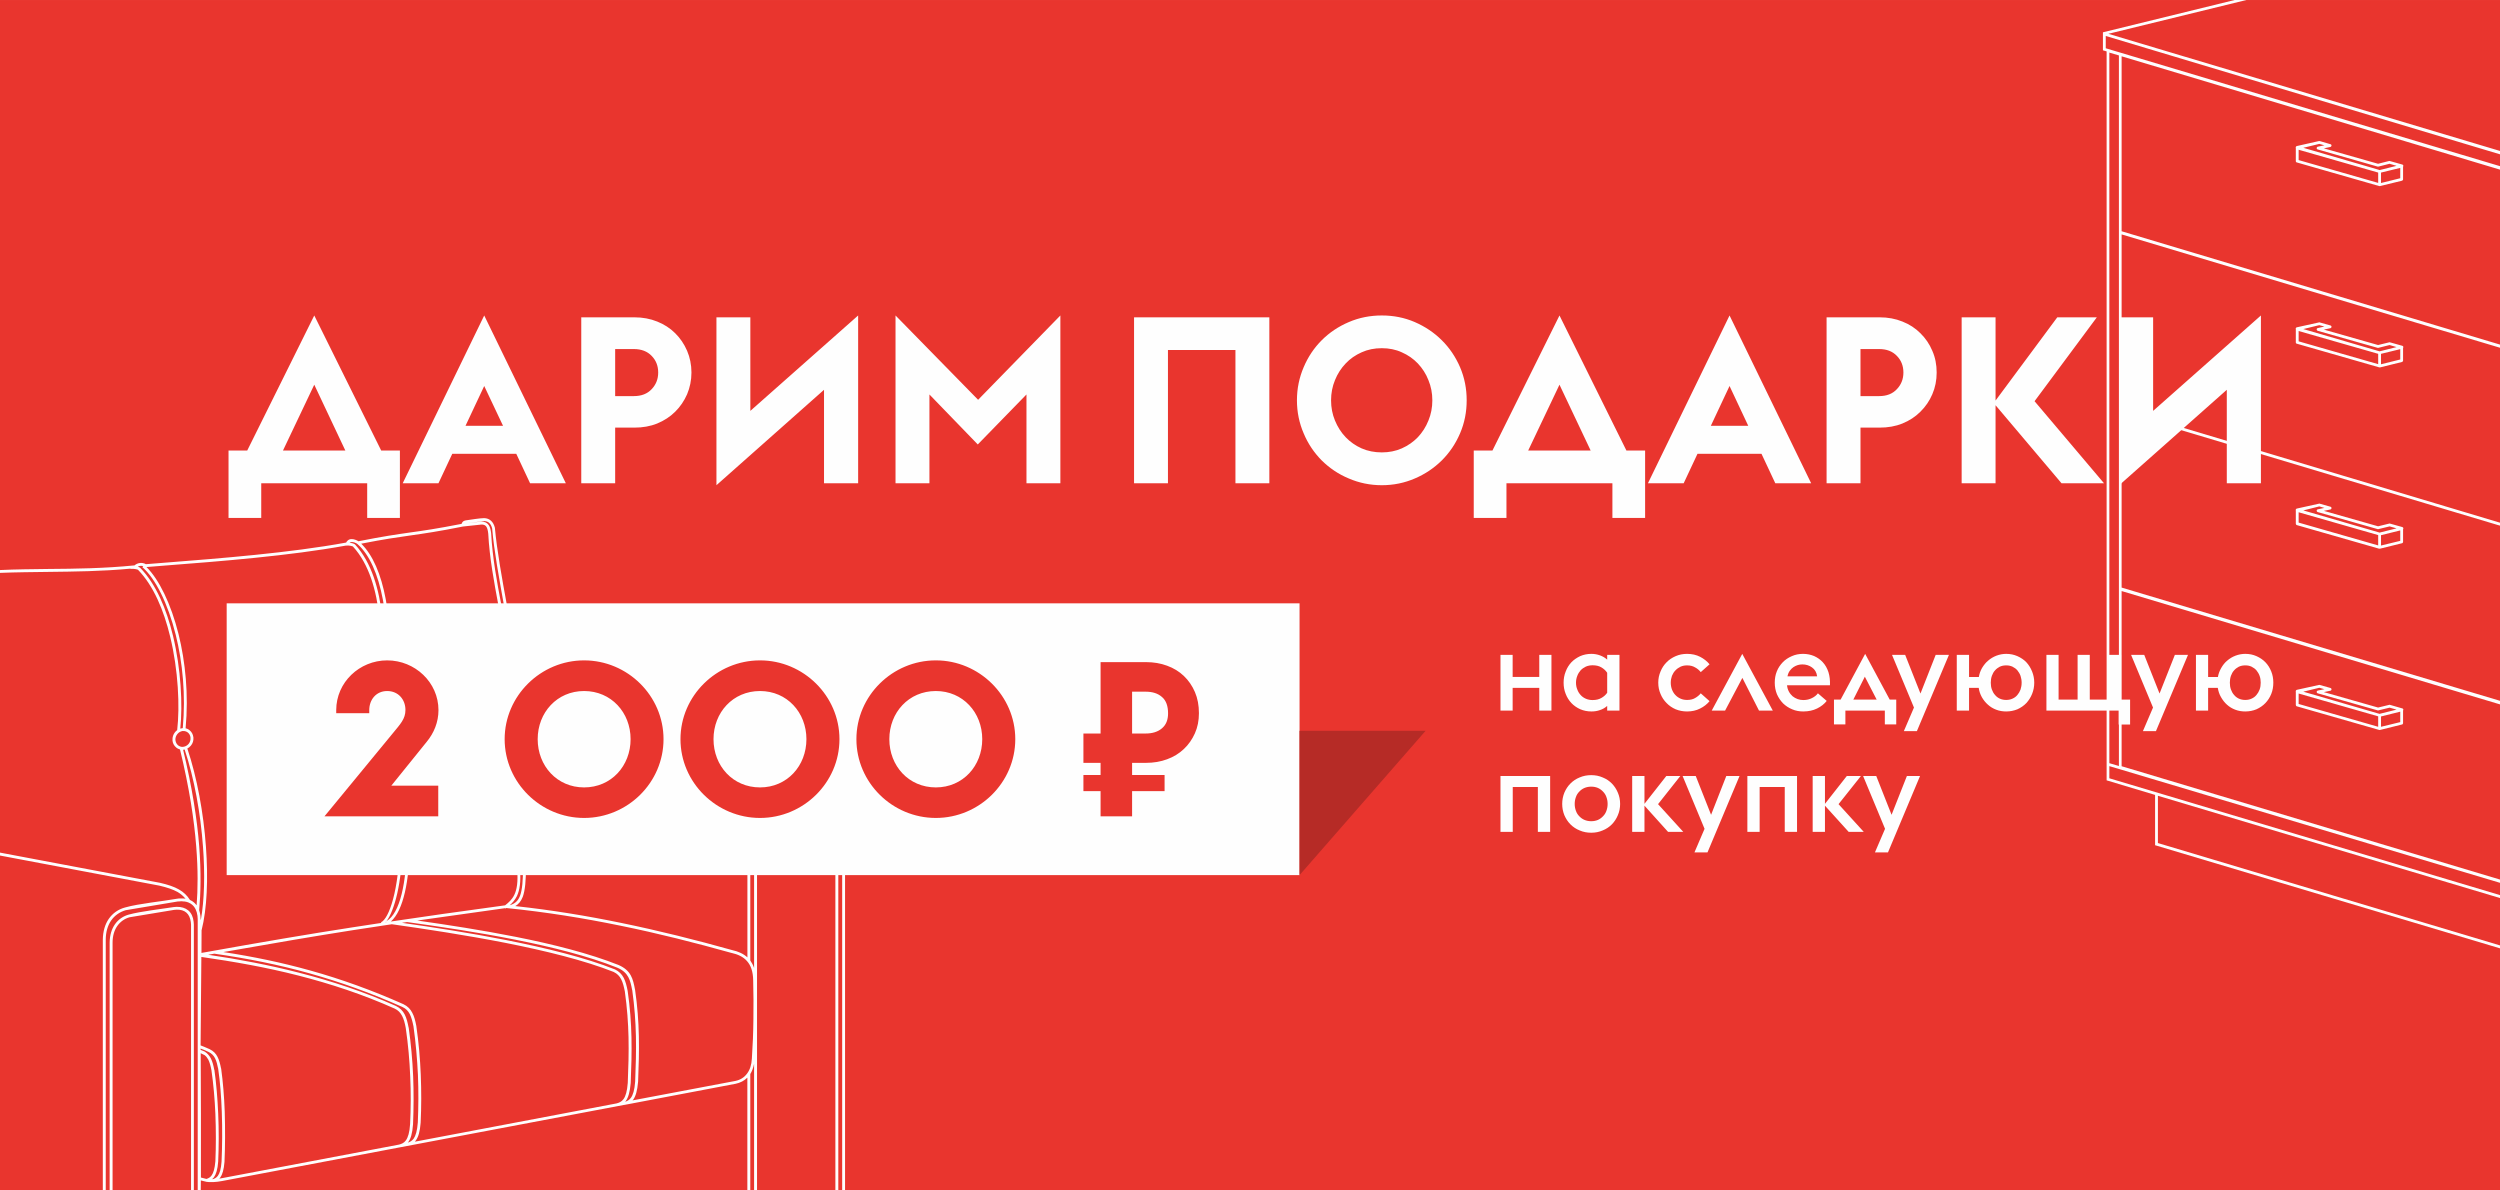 <?xml version="1.0" encoding="UTF-8"?>
<!DOCTYPE svg PUBLIC "-//W3C//DTD SVG 1.1//EN" "http://www.w3.org/Graphics/SVG/1.1/DTD/svg11.dtd">
<!-- Creator: CorelDRAW 2020 (64-Bit) -->
<svg xmlns="http://www.w3.org/2000/svg" xml:space="preserve" width="840px" height="400px" version="1.1" style="shape-rendering:geometricPrecision; text-rendering:geometricPrecision; image-rendering:optimizeQuality; fill-rule:evenodd; clip-rule:evenodd"
viewBox="0 0 230.06 109.55"
 xmlns:xlink="http://www.w3.org/1999/xlink"
 xmlns:xodm="http://www.corel.com/coreldraw/odm/2003">
 <defs>
  <style type="text/css">
   <![CDATA[
    .fil1 {fill:#FEFEFE}
    .fil0 {fill:#E9352E}
    .fil2 {fill:#FEFEFE;fill-rule:nonzero}
    .fil4 {fill:#B62B26;fill-rule:nonzero}
    .fil3 {fill:#E9352E;fill-rule:nonzero}
   ]]>
  </style>
 </defs>
 <g id="Layer_x0020_1">
  <g id="_2062342178640">
   <polygon class="fil0" points="0,0 230.06,0 230.06,109.55 0,109.55 "/>
   <path class="fil1" d="M77.77 109.55l-0.27 0 0 -34.43c0,-0.1 -0.01,-0.19 -0.02,-0.28 -0.05,-0.47 -0.22,-0.82 -0.48,-1.04 -0.1,-0.08 -0.21,-0.15 -0.33,-0.2l-0.01 0 -0.01 0 0 0 -0.01 -0.01 0 0 0 0 -0.01 0 -0.01 0 0 -0.01 0 0 -0.01 0 0 0 -0.01 0 0 0 -0.01 -0.01 0 0 0 0 -0.01 0 -0.01 0 0 0 0 0 -0.01 -0.01 -0.01 0 0 0 0 0 -0.01 0 0 0 -0.01 0 0 -0.01 -0.01 0 -0.01 0 0 0 -0.01 0 0 0 -0.01 -0.01 -0.01 0 -0.01 0 0 0 -0.01 0 0 0 -0.01 -0.01 0 0 -0.01 0 0 0 0 0 -0.01 0 -0.01 0 0 0 0 0 -0.01 -0.01 -0.01 0 0 0 -0.01 0 0 0 -0.01 0 -0.01 0 0 0 0 0 -0.01 0 -0.01 -0.01 -0.01 0 0 0 -0.01 0 0 0 -0.01 0 0 0 -0.02 0 -0.01 -0.01 0 0 0 0 -0.01 0 -0.01 0 0 0 -0.01 0 -0.05 0c-0.14,-0.02 -0.3,-0.02 -0.47,0l0 0 -0.03 0 0 0 0 0 -0.01 0 0 0 0 0 0 0 -0.01 0 0 0 0 0 0 0 -0.01 0.01 0 0 0 0 -0.01 0 0 0 -4.78 0.8c-0.55,0.15 -1.02,0.47 -1.35,0.96l-0.02 0.02 -0.01 0.02 -0.02 0.02 -0.01 0.02 -0.01 0.02 -0.02 0.03 -0.01 0.02 -0.01 0.02 -0.02 0.02 -0.01 0.03 -0.01 0.02 -0.01 0.02 -0.02 0.03 -0.01 0.02 -0.01 0.03 -0.01 0.02 -0.01 0.03 -0.01 0.02 -0.01 0.02 -0.01 0.03 0 0 -0.01 0.03 -0.01 0.02 -0.01 0.03 -0.01 0.02 -0.01 0.03 -0.01 0.03 -0.01 0.02 0 0 -0.01 0.03 -0.01 0.03 -0.01 0.02 -0.01 0.03 0 0 0 0.03 0 0 -0.01 0.03 -0.01 0.02 0 0 -0.01 0.03 0 0 0 0.03 0 0 -0.01 0.03 0 0 -0.01 0.03 0 0 0 0.03 0 0 -0.01 0.03 0 0 -0.01 0.03 0 0 0 0.03 0 0 -0.01 0.06 0 0 -0.01 0.06 0 0 -0.01 0.03 0 0c-0.02,0.17 -0.03,0.35 -0.03,0.55l0 11.35c0.14,0.2 0.26,0.42 0.35,0.69l0 -11.8c0,-0.67 0.17,-1.23 0.46,-1.66 0.32,-0.46 0.78,-0.78 1.31,-0.92 1.05,-0.3 2.97,-0.5 4.13,-0.69 0.08,-0.01 0.17,-0.02 0.26,-0.02 0.44,-0.01 0.8,0.1 1.07,0.33 0.27,0.23 0.44,0.58 0.5,1.04 0.01,0.09 0.02,0.18 0.02,0.27l0 33.92 -0.27 0 0 -33.91c0,-0.09 -0.01,-0.17 -0.02,-0.25 -0.04,-0.39 -0.18,-0.68 -0.4,-0.87 -0.22,-0.19 -0.52,-0.27 -0.9,-0.26 -0.07,0 -0.15,0 -0.23,0.01l-4.1 0.69c-0.46,0.13 -0.87,0.4 -1.15,0.81 -0.26,0.39 -0.41,0.89 -0.41,1.51l0 32.27 -0.27 0 0 -11.66c-0.07,0.37 -0.19,0.69 -0.35,0.95l0 10.71 -0.27 0 0 -10.38c-0.29,0.29 -0.65,0.47 -1.06,0.56l-10.16 1.93 -0.08 0.02 0 -0.01 -20.71 3.92 -16.31 3.09c-0.31,0.06 -0.58,0.09 -0.82,0.1l-0.09 0c-0.1,0 -0.21,0 -0.3,0 -0.08,-0.01 -0.15,-0.01 -0.22,-0.02l-0.05 -0.01c-0.07,-0.01 -0.43,-0.11 -0.49,-0.12l-0.01 0.92 -0.28 0 0 -24.97c-0.01,-0.1 -0.01,-0.2 -0.02,-0.29 -0.06,-0.47 -0.23,-0.81 -0.49,-1.03 -0.09,-0.08 -0.2,-0.15 -0.33,-0.2l0 0 -0.01 -0.01 0 0 -0.01 0 0 0 -0.01 0 0 0 0 0 -0.01 -0.01 0 0 -0.01 0 0 0 -0.01 0 0 0 -0.01 -0.01 0 0 -0.01 0 0 0 -0.01 0 0 -0.01 0 0 -0.01 0 -0.03 -0.01 -0.01 0 0 0 -0.01 0 -0.01 -0.01 0 0c-0.12,-0.03 -0.24,-0.05 -0.38,-0.05l0 0 -0.02 0 0 0 -0.01 -0.01 0 0 -0.01 0 0 0 -0.01 0 -0.01 0 0 0 -0.01 0 0 0 -0.01 0 0 0 -0.01 0 -0.01 0 0 0 -0.01 0 -0.01 0 0 0 -0.01 0 -0.02 0 -0.01 0 -0.01 0 -0.01 0 0 0 -0.01 0 0 0 0 0 0 0 -0.01 0 0 0 -0.03 0.01 0 0 -0.04 0 0 0 -0.04 0 0 0 -0.01 0 0 0 0 0 -0.01 0 0 0 0 0 -0.02 0 0 0 0 0 -0.01 0 -0.01 0 0 0.01 0 0 -0.01 0 0 0 0 0 0 0 -0.01 0 0 0 0 0 -0.01 0 0 0 0 0 -0.01 0 0 0 0 0 -0.01 0 0 0 0 0 0 0 -0.01 0 0 0 0 0 -0.01 0 0 0 0 0 -0.01 0 0 0 0 0 -0.01 0 -4.78 0.8c-0.55,0.16 -1.02,0.48 -1.35,0.96 -0.31,0.45 -0.49,1.05 -0.49,1.77l0 23.06 -0.27 0 0 -23.06c0.01,-0.78 0.2,-1.42 0.54,-1.92 0.37,-0.54 0.9,-0.9 1.51,-1.06 1.26,-0.36 3.42,-0.56 4.81,-0.81l0.01 0 0 0 0 0 0.01 0 0 0 0 0 0 0 0.01 0 0 0 0 0 0.01 0 0 0 0 0 0.01 -0.01 0 0 0 0 0.01 0 0 0 0 0 0.02 0 0 0 0.01 0 0 0 0 0 0.01 0 0.01 0 0.01 0 0 0 0 0 0.01 0 0 0 0 0 0.02 0 0 0 0 0 0.02 -0.01 0 0 0 0 0.02 0 0.01 0 0.01 0 0.01 0 0 0c0.06,0 0.12,0 0.17,0l0.01 0 0 0 0.01 0 0.01 0 0 0 0.01 0 0.01 0 0 0 0.01 0 0.01 0 0 0 0.01 0 0.01 0 0 0 0.01 0 0 0 0.01 0 0.01 0 0 0 0.01 0 0.01 0 0 0 0.01 0 0.01 0 0 0 0.01 0 0 0 0.01 0.01 0.02 0 0.01 0 0 0 0 0 0 0 0.01 0 0 0 0 0 0 0 0.01 0 0.01 0 0 0 0 0 0.01 0 0 0 0 0 0 0 0 0 0 0 0.01 0 0 0 0 0 0.01 0 0 0 0.01 0.01 0.01 0 0 0 0.01 0 0 0 0 0 0.01 0 0.05 0.01c-0.2,-0.25 -0.44,-0.45 -0.74,-0.63 -0.42,-0.23 -0.95,-0.41 -1.67,-0.58l-14.67 -2.77 0 -0.27 14.73 2.78c0.74,0.17 1.3,0.36 1.74,0.61 0.44,0.25 0.76,0.56 1.02,0.97 0.14,0.06 0.27,0.14 0.38,0.24 0.08,0.07 0.16,0.16 0.23,0.25 0.11,-1.45 0.14,-3.23 -0.04,-5.44 -0.19,-2.43 -0.63,-5.36 -1.49,-8.9 -0.13,-0.04 -0.26,-0.1 -0.36,-0.19 -0.18,-0.15 -0.3,-0.36 -0.33,-0.61l0 -0.06c-0.02,-0.27 0.07,-0.53 0.23,-0.73 0.06,-0.07 0.12,-0.13 0.2,-0.19 0.25,-2.15 0.11,-5.5 -0.65,-8.62 -0.58,-2.41 -1.53,-4.67 -2.95,-6.13 -0.01,-0.01 -0.09,-0.05 -0.25,-0.07 -0.11,-0.02 -0.26,-0.03 -0.44,-0.02l0 -0.02c-2.67,0.25 -5.14,0.27 -7.6,0.3 -1.46,0.02 -2.92,0.03 -4.42,0.09l0 -0.26c1.5,-0.07 2.96,-0.08 4.41,-0.1 2.59,-0.02 5.17,-0.05 7.98,-0.33 0.11,-0.11 0.3,-0.2 0.5,-0.22 0.17,-0.02 0.37,0.01 0.54,0.11l1.77 -0.14c5.1,-0.4 11.49,-0.9 16.66,-1.85 0.02,-0.05 0.05,-0.09 0.08,-0.12 0.1,-0.13 0.23,-0.19 0.38,-0.2 0.12,-0.01 0.26,0.02 0.38,0.06 0.11,0.04 0.22,0.09 0.29,0.14 2.26,-0.45 3.52,-0.63 4.77,-0.81 1.24,-0.17 2.47,-0.35 4.72,-0.79 0.03,-0.09 0.07,-0.15 0.12,-0.2 0.07,-0.07 0.16,-0.1 0.25,-0.12 0.41,-0.06 1.35,-0.21 1.71,-0.21 0.26,0.01 0.47,0.09 0.64,0.25 0.16,0.15 0.28,0.36 0.35,0.65l0 0.02c0.18,2.01 0.65,4.63 1.11,7.13 0.48,2.67 0.94,5.19 0.98,6.71 0.02,0.43 0,0.86 -0.02,1.3 -0.02,0.34 -0.04,0.69 -0.04,1.04 0.07,0.61 0.15,1.23 0.24,1.85l26.22 5.15c0.74,0.18 1.29,0.37 1.74,0.62 0.43,0.24 0.75,0.55 1.01,0.97 0.14,0.06 0.27,0.13 0.38,0.23 0.31,0.27 0.51,0.67 0.58,1.2 0.01,0.1 0.02,0.2 0.02,0.32l0 34.43zm-59.93 0l-0.26 0 0 -24.46c-0.01,-0.08 -0.01,-0.16 -0.02,-0.24 -0.05,-0.39 -0.19,-0.68 -0.41,-0.87 -0.22,-0.19 -0.52,-0.28 -0.89,-0.27 -0.08,0 -0.15,0.01 -0.24,0.02l-4.1 0.68c-0.46,0.13 -0.86,0.41 -1.14,0.82 -0.26,0.38 -0.42,0.89 -0.42,1.51l0 22.81 -0.27 0 0 -22.81c0.01,-0.68 0.18,-1.23 0.47,-1.66 0.32,-0.47 0.78,-0.78 1.3,-0.92 1.1,-0.3 2.94,-0.5 4.13,-0.69 0.09,-0.01 0.17,-0.02 0.26,-0.02 0.44,-0.01 0.8,0.1 1.08,0.33 0.27,0.23 0.44,0.58 0.49,1.04 0.01,0.08 0.02,0.17 0.02,0.27l0 24.46zm17.39 -43.8c1.19,4.69 1.59,8.64 1.56,11.72 -0.06,4.49 -1.01,7.09 -1.73,7.4l0.03 0.06c-0.91,0.13 -1.8,0.27 -2.68,0.41 -4,0.62 -8.07,1.31 -13.87,2.35l0.01 -2.08c0.5,-1.96 0.62,-4.75 0.4,-7.71 -0.22,-3.07 -0.81,-6.33 -1.71,-9.02 0.13,-0.07 0.24,-0.16 0.33,-0.27 0.16,-0.19 0.25,-0.45 0.23,-0.72l-0.01 -0.07c-0.03,-0.24 -0.15,-0.46 -0.32,-0.6 -0.11,-0.1 -0.24,-0.17 -0.39,-0.2 0.29,-3.1 -0.02,-6.12 -0.65,-8.67 -0.7,-2.8 -1.8,-5.03 -2.95,-6.17l1.74 -0.14c5.06,-0.39 11.41,-0.89 16.58,-1.83 0.18,-0.02 0.32,-0.01 0.44,0.01 0.15,0.03 0.23,0.06 0.24,0.07 2.99,3.28 2.67,9.66 2.48,13.5l-0.01 0.19c-0.07,0.05 -0.13,0.11 -0.19,0.18 -0.16,0.2 -0.25,0.46 -0.23,0.73l0 0.06c0.04,0.25 0.16,0.46 0.33,0.61 0.1,0.09 0.23,0.16 0.37,0.19zm0.25 19.12c0.01,-0.02 0.03,-0.04 0.05,-0.06l0.02 0.05 -0.07 0.01zm0.49 -0.07c1.15,-1 1.71,-3.77 1.73,-7.12 0.03,-3.83 -0.61,-8.43 -1.8,-12.02 0.12,-0.06 0.23,-0.16 0.32,-0.26 0.16,-0.2 0.25,-0.46 0.23,-0.73l0 -0.06c-0.03,-0.25 -0.15,-0.46 -0.33,-0.61 -0.11,-0.1 -0.24,-0.16 -0.39,-0.2 0.31,-3.3 0.22,-6.26 -0.23,-8.64 -0.43,-2.32 -1.2,-4.1 -2.26,-5.13 2.14,-0.42 3.35,-0.59 4.55,-0.76 1.26,-0.18 2.52,-0.36 4.82,-0.82l1.68 -0.18c0.23,-0.01 0.37,0.06 0.46,0.19 0.1,0.14 0.15,0.37 0.18,0.65 0.12,2.27 0.54,4.47 0.95,6.68 0.42,2.2 0.83,4.4 0.95,6.65 0.02,0.35 0,0.72 -0.03,1.08 -0.03,0.43 -0.05,0.85 -0.01,1.24 0.08,0.66 0.17,1.3 0.26,1.9 0.15,0.99 0.28,1.89 0.3,2.57 0.08,3.57 0.24,7.21 0.24,10.76 0.09,1.15 -0.02,1.86 -0.26,2.35 -0.21,0.44 -0.52,0.71 -0.85,0.97 -4.25,0.58 -7.52,1.04 -10.51,1.49zm-0.32 -19.05c1.18,3.56 1.82,8.13 1.79,11.93 -0.03,3.51 -0.62,6.36 -1.87,7.08 0.7,-0.92 1.44,-3.44 1.48,-7.29 0.04,-3.08 -0.36,-7.02 -1.54,-11.7l0.05 0c0.03,-0.01 0.06,-0.01 0.09,-0.02zm-0.2 -1.7l0.04 0c0.18,-0.01 0.34,0.05 0.46,0.15 0.12,0.11 0.21,0.26 0.23,0.44l0.01 0.04c0.01,0.21 -0.06,0.4 -0.18,0.55 -0.12,0.15 -0.29,0.25 -0.48,0.27l-0.04 0.01c-0.18,0.01 -0.34,-0.05 -0.46,-0.15 -0.12,-0.11 -0.21,-0.26 -0.23,-0.44l-0.01 -0.05c-0.01,-0.2 0.06,-0.39 0.18,-0.54 0.12,-0.15 0.29,-0.25 0.48,-0.28zm0.02 -0.26l-0.05 0c-0.07,0.01 -0.13,0.02 -0.19,0.04l0 -0.03c0.19,-3.88 0.51,-10.33 -2.55,-13.69 -0.04,-0.04 -0.18,-0.12 -0.4,-0.15 -0.04,-0.01 -0.07,-0.01 -0.11,-0.01 0.05,-0.05 0.11,-0.07 0.17,-0.07 0.09,-0.01 0.19,0.01 0.28,0.04 0.11,0.04 0.21,0.09 0.26,0.13l0 0c1.11,0.97 1.91,2.77 2.36,5.16 0.45,2.36 0.54,5.3 0.23,8.58zm11.02 19.78l0.02 0.04 0.07 -0.05 0.02 0c3.58,0.36 7.08,0.92 10.52,1.63 3.44,0.7 6.83,1.56 10.19,2.5l0.01 0c0.58,0.13 1.07,0.35 1.42,0.75 0.35,0.39 0.56,0.96 0.57,1.77l0 0c0.03,1.2 0.04,2.4 0.02,3.6 -0.01,1.2 -0.06,2.39 -0.14,3.59l0 0.01c-0.03,0.59 -0.19,1.05 -0.44,1.38 -0.27,0.37 -0.64,0.59 -1.08,0.68l-9.46 1.79c0.02,-0.02 0.04,-0.05 0.07,-0.08 0.21,-0.3 0.37,-0.79 0.44,-1.64l0 0c0.06,-1.45 0.1,-2.81 0.07,-4.18 -0.03,-1.38 -0.13,-2.77 -0.35,-4.29l-0.01 -0.04c-0.18,-0.93 -0.34,-1.72 -1.51,-2.23l0 0c-2.7,-1.07 -6.03,-1.91 -9.46,-2.59 -3.08,-0.61 -6.23,-1.1 -9.06,-1.5 2.35,-0.34 4.95,-0.7 8.09,-1.14zm0.42 -0.27c0.25,-0.22 0.48,-0.48 0.66,-0.84 0.25,-0.54 0.38,-1.29 0.28,-2.49l-0.24 -10.74c-0.01,-0.71 -0.15,-1.61 -0.29,-2.61 -0.09,-0.6 -0.19,-1.24 -0.26,-1.89 -0.05,-0.37 -0.02,-0.77 0.01,-1.19 0.02,-0.37 0.05,-0.74 0.03,-1.12 -0.12,-2.26 -0.54,-4.47 -0.95,-6.68 -0.42,-2.2 -0.83,-4.4 -0.95,-6.65l0 -0.01c-0.04,-0.32 -0.1,-0.59 -0.23,-0.77 -0.15,-0.21 -0.36,-0.32 -0.7,-0.31l-1.38 0.15 0.01 0 1.66 -0.2c0.19,0.01 0.34,0.06 0.46,0.17 0.12,0.11 0.21,0.28 0.27,0.51 0.17,2.01 0.65,4.64 1.1,7.15 0.48,2.65 0.94,5.17 0.99,6.67 0.01,0.42 -0.01,0.85 -0.03,1.28 -0.02,0.35 -0.03,0.7 -0.03,1.05l0 0.02c0.06,0.66 0.16,1.31 0.25,1.96 0.09,0.65 0.18,1.3 0.25,1.95l0.31 11.07c0,1.26 -0.07,2.1 -0.27,2.64 -0.19,0.5 -0.49,0.75 -0.95,0.88zm-28.45 13.19l0.36 0.14 0.37 0.17c0.28,0.13 0.47,0.33 0.6,0.58 0.13,0.26 0.21,0.59 0.29,0.98 0.18,1.22 0.28,2.58 0.33,3.94 0.06,1.61 0.04,3.21 -0.02,4.59 -0.05,0.69 -0.17,1.08 -0.34,1.31 -0.13,0.18 -0.29,0.26 -0.46,0.31l-0.07 0c0.06,-0.05 0.12,-0.11 0.17,-0.18 0.19,-0.27 0.34,-0.7 0.39,-1.45l0 -0.01c0.06,-1.34 0.07,-2.86 0,-4.39 -0.06,-1.37 -0.17,-2.76 -0.35,-4.03l-0.01 0c-0.08,-0.42 -0.17,-0.77 -0.32,-1.06 -0.13,-0.25 -0.31,-0.46 -0.56,-0.62 -0.03,-0.01 -0.35,-0.15 -0.38,-0.16l0 -0.12zm1.72 11.97c0.03,-0.03 0.06,-0.07 0.09,-0.1 0.19,-0.27 0.33,-0.7 0.39,-1.45l0 -0.01c0.06,-1.38 0.07,-2.99 0.02,-4.61 -0.05,-1.37 -0.16,-2.74 -0.33,-3.97l-0.01 -0.01c-0.08,-0.41 -0.17,-0.76 -0.32,-1.05 -0.15,-0.31 -0.38,-0.54 -0.72,-0.71l-0.46 -0.2 -0.38 -0.15 0.07 -8.14c2.94,0.42 6,0.96 8.92,1.71 3.02,0.77 6,1.76 8.86,3.04 0.33,0.15 0.54,0.38 0.69,0.67 0.16,0.3 0.26,0.67 0.34,1.12 0.22,1.51 0.35,2.99 0.41,4.46 0.07,1.48 0.06,2.94 -0.01,4.38 -0.05,0.79 -0.2,1.24 -0.39,1.5 -0.17,0.24 -0.4,0.33 -0.64,0.39l-16.3 3.09c-0.08,0.02 -0.15,0.03 -0.23,0.04zm-1.71 -11.54c0.01,0.02 0.33,0.15 0.35,0.17 0.15,0.11 0.26,0.26 0.35,0.42 0.13,0.27 0.22,0.6 0.29,0.99 0.18,1.26 0.3,2.63 0.36,3.99 0.06,1.52 0.06,3.03 0,4.37 -0.06,0.69 -0.18,1.08 -0.35,1.31 -0.13,0.18 -0.29,0.26 -0.47,0.32 -0.07,-0.01 -0.45,-0.12 -0.51,-0.13 0.01,-3.8 0,-7.82 -0.02,-11.44zm-0.14 -13.16c0.14,-1.53 0.19,-3.47 0,-5.91 -0.19,-2.42 -0.63,-5.34 -1.48,-8.86l0.06 0c0.03,-0.01 0.06,-0.01 0.08,-0.02 0.89,2.67 1.47,5.9 1.69,8.95 0.19,2.52 0.13,4.91 -0.2,6.75 -0.01,-0.03 -0.01,-0.07 -0.02,-0.1 0,-0.11 -0.01,-0.22 -0.02,-0.31 -0.02,-0.18 -0.06,-0.35 -0.11,-0.5zm-1.53 -16.49l0.04 0c0.18,-0.01 0.34,0.05 0.46,0.15 0.12,0.1 0.21,0.26 0.23,0.44l0 0.04c0.02,0.2 -0.05,0.4 -0.17,0.55 -0.12,0.14 -0.29,0.25 -0.48,0.27l-0.05 0.01c-0.17,0.01 -0.33,-0.05 -0.45,-0.15 -0.12,-0.11 -0.21,-0.26 -0.23,-0.44l-0.01 -0.05c-0.01,-0.2 0.06,-0.39 0.18,-0.54 0.12,-0.15 0.29,-0.25 0.48,-0.28zm0.02 -0.27l-0.05 0.01c-0.06,0.01 -0.12,0.02 -0.18,0.04 0.23,-2.19 0.07,-5.48 -0.67,-8.54 -0.59,-2.45 -1.56,-4.76 -3.02,-6.26l0 0c-0.03,-0.02 -0.1,-0.07 -0.22,-0.11 0.06,-0.03 0.15,-0.06 0.24,-0.07 0.08,-0.01 0.17,0 0.26,0.03l-0.08 0.09c1.19,1.03 2.34,3.31 3.07,6.22 0.63,2.53 0.93,5.52 0.65,8.59zm30.6 16.38c0.31,-0.18 0.53,-0.45 0.69,-0.86 0.21,-0.59 0.29,-1.45 0.29,-2.74 -0.42,-3.24 -0.1,-7.68 -0.31,-11.09 -0.07,-0.61 -0.15,-1.2 -0.23,-1.78l26.12 5.13c0.71,0.17 1.25,0.35 1.66,0.59 0.3,0.17 0.54,0.37 0.74,0.62 -0.14,-0.02 -0.29,-0.03 -0.45,-0.03l-0.07 0 0 0 0 0 -0.01 0 -0.02 0.01 -0.01 0 0 0 0 0 -0.03 0 -0.01 0 0 0 0 0 -0.01 0 0 0 0 0 -0.01 0 0 0 0 0 -0.01 0 0 0 0 0 -0.01 0 0 0 0 0 0 0 -0.01 0 0 0 0 0 0 0 -0.01 0 0 0 0 0 -0.01 0 0 0 0 0 -0.01 0.01 0 0 0 0 -0.01 0 0 0 0 0 -0.01 0 0 0 0 0 -0.01 0 0 0 0 0 -0.01 0 0 0 0 0 0 0 -0.01 0 0 0 0 0 -0.01 0 0 0c-1.34,0.22 -3.62,0.47 -4.82,0.81 -0.61,0.16 -1.14,0.52 -1.5,1.07 -0.34,0.49 -0.54,1.13 -0.54,1.92l0 11.06c-0.37,-0.34 -0.85,-0.55 -1.4,-0.67 -3.36,-0.94 -6.75,-1.79 -10.21,-2.5 -3.19,-0.66 -6.44,-1.19 -9.75,-1.55zm-9.96 1.47c3.04,0.42 6.54,0.94 9.95,1.62 3.41,0.68 6.73,1.51 9.4,2.58 1.05,0.45 1.19,1.18 1.36,2.04l0.01 0.02c0.21,1.51 0.31,2.89 0.34,4.25 0.03,1.37 -0.01,2.72 -0.07,4.17 -0.06,0.79 -0.2,1.23 -0.39,1.49 -0.15,0.21 -0.34,0.3 -0.53,0.37 0.02,-0.03 0.04,-0.06 0.07,-0.09 0.21,-0.3 0.37,-0.79 0.44,-1.64l0 0c0.06,-1.45 0.1,-2.81 0.07,-4.18 -0.03,-1.38 -0.13,-2.77 -0.35,-4.29l0 0c-0.09,-0.47 -0.19,-0.87 -0.36,-1.2 -0.18,-0.34 -0.43,-0.6 -0.82,-0.79l-0.01 0c-2.69,-1.07 -6.29,-1.96 -9.98,-2.69 -3.33,-0.66 -6.73,-1.18 -9.6,-1.59l0.47 -0.07zm-17.74 2.91c3.03,0.43 5.92,1.01 8.77,1.81 2.85,0.8 5.66,1.81 8.53,3.09 0.33,0.15 0.54,0.37 0.69,0.66 0.15,0.3 0.25,0.68 0.34,1.13 0.21,1.5 0.34,2.99 0.41,4.46 0.06,1.47 0.05,2.93 -0.01,4.38 -0.06,0.79 -0.2,1.23 -0.39,1.5 -0.15,0.2 -0.33,0.29 -0.53,0.36 0.01,-0.02 0.03,-0.04 0.04,-0.05 0.22,-0.3 0.38,-0.79 0.44,-1.64l0 0c0.06,-1.46 0.07,-2.92 0.01,-4.41 -0.06,-1.48 -0.2,-2.98 -0.41,-4.49l-0.01 -0.01c-0.09,-0.47 -0.19,-0.87 -0.36,-1.2 -0.18,-0.34 -0.43,-0.6 -0.81,-0.78l0 0c-2.89,-1.29 -5.88,-2.28 -8.92,-3.06 -2.76,-0.71 -5.56,-1.24 -8.35,-1.65l0.56 -0.1zm18.46 17.3c0.03,-0.04 0.06,-0.08 0.09,-0.12 0.22,-0.3 0.38,-0.79 0.44,-1.63l0 -0.01c0.07,-1.45 0.07,-2.92 0.01,-4.4 -0.06,-1.48 -0.19,-2.98 -0.41,-4.5l0 0c-0.09,-0.47 -0.19,-0.87 -0.37,-1.2 -0.17,-0.34 -0.42,-0.6 -0.81,-0.79l0 0c-2.88,-1.28 -5.7,-2.3 -8.57,-3.1 -2.61,-0.73 -5.25,-1.28 -8.01,-1.7 4.82,-0.85 8.35,-1.45 11.9,-2.01 1.18,-0.18 2.37,-0.36 3.61,-0.55 3.04,0.43 6.8,1 10.48,1.72 3.68,0.73 7.26,1.61 9.93,2.67 0.33,0.16 0.54,0.38 0.69,0.67 0.16,0.3 0.25,0.68 0.34,1.12 0.21,1.51 0.31,2.89 0.34,4.25 0.03,1.37 -0.01,2.72 -0.07,4.17 -0.06,0.79 -0.2,1.23 -0.39,1.49 -0.18,0.25 -0.41,0.34 -0.65,0.4l0 0 -18.55 3.52z"/>
   <path class="fil1" d="M211.53 63.82l7.32 2.1 0 0.96 -7.32 -2.1 0 -0.96zm-5.89 -63.82l1.08 0 -12.7 3.11 36.04 10.78 0 0.31c-12.09,-3.63 -24.19,-7.27 -36.28,-10.89l0 1.13 36.28 10.85 0 0.32 -34.82 -10.43 0 16.1 34.82 10.43 0 0.29c-11.61,-3.47 -23.21,-6.94 -34.82,-10.43l0 16.1 34.82 10.43 0 0.27 -0.28 -0.08c-10.18,-3.05 -20.36,-6.09 -30.54,-9.15l-4 -1.2 0 16.13 34.82 10.42 0 0.33 -34.82 -10.43 0 16.12 34.82 10.43 0 0.3 -35.95 -10.74 0 1.12 35.95 10.75 0 0.27c-10.49,-3.13 -20.99,-6.27 -31.48,-9.41l0 4.35 31.48 9.42 0 0.27c-10.58,-3.16 -21.16,-6.33 -31.74,-9.49l0 -4.63 -4.46 -1.34 0 -1.39 0 -0.27 0 -65.42 -0.34 -0.1 0 -1.4 0 0 0 -0.26 0 0 0 0 0.01 0 12.11 -2.97zm-11.53 4.84l0.88 0.26 0 65.39 -0.88 -0.26 0 -65.39zm19.32 8.4l0.47 0.13 -0.61 0.13c-0.07,0.02 -0.11,0.09 -0.1,0.16 0.01,0.05 0.05,0.08 0.09,0.09l5.52 1.58c0.02,0 0.05,0 0.07,0l1.03 -0.26 0.64 0.19 -1.56 0.39 -0.15 -0.05 -6.87 -2 1.47 -0.36zm1.03 0.03l-0.99 -0.29 0 0 0 0 0 0 -0.01 0 0 0 0 0 0 0 0 0 0 0 0 0 0 0 -0.01 0 0 0 0 0 0 0 0 0 0 0 -0.01 0 0 0 0 0 0 0c-0.01,0 -0.01,0 -0.02,0l0 0 0 0 -0.01 0 0 0 -0.01 0 0 0 -2.04 0.46c-0.05,0.01 -0.09,0.05 -0.1,0.11l0 0.01c0,0.02 0,0.04 0.01,0.06l0 1.21c0,0.06 0.04,0.11 0.1,0.12l7.57 2.17c0.01,0.01 0.02,0.01 0.04,0.01 0.02,0 0.03,0 0.04,-0.01l2.02 -0.49c0.06,-0.02 0.1,-0.07 0.1,-0.13l0 -1.17c0.01,-0.01 0.01,-0.02 0.02,-0.03 0.02,-0.07 -0.02,-0.14 -0.09,-0.16l-1.14 -0.32c-0.02,-0.01 -0.04,-0.01 -0.06,-0.01l-1.03 0.26 -4.99 -1.42 0.61 -0.13c0.04,-0.01 0.08,-0.05 0.09,-0.1 0.02,-0.06 -0.02,-0.14 -0.09,-0.15zm4.65 2.61l1.77 -0.43 0 0.95 -1.77 0.44 0 -0.96zm-7.58 -2.1l7.32 2.1 0 0.95 -7.32 -2.1 0 -0.95zm1.9 16.14l0.47 0.13 -0.61 0.14c-0.07,0.01 -0.11,0.08 -0.1,0.15 0.01,0.05 0.05,0.08 0.09,0.1l5.52 1.57c0.02,0 0.05,0 0.07,0l1.03 -0.26 0.64 0.19 -1.56 0.39 -0.14 -0.04 -6.88 -2.01 1.47 -0.36zm1.03 0.03l-0.99 -0.28 0 0 0 0 0 0 -0.01 -0.01 0 0 0 0 0 0 0 0 0 0 0 0 0 0 -0.01 0 0 0 0 0 0 0 0 0 0 0 -0.01 0 0 0 0 0 0 0c-0.01,0 -0.01,0 -0.02,0l0 0 0 0 -0.01 0 0 0 -0.01 0 0 0.01 -2.04 0.45c-0.05,0.01 -0.09,0.05 -0.1,0.11l0 0.01c0,0.02 0,0.04 0.01,0.06l0 1.21c0,0.03 0.01,0.07 0.04,0.09l0 0c0,0 0.01,0.01 0.01,0.01l0 0 0 0 0.01 0.01 0 0 0 0 0 0 0 0 0 0 0 0 0 0 0.01 0 0 0 0 0 0 0 0 0.01 0 0 0.01 0 0 0 0 0 0 0 0 0 0 0 0.01 0 0 0 0 0 0 0 0 0 0 0 0 0 0.01 0 7.56 2.17c0.02,0.01 0.03,0.01 0.05,0.01 0.01,0 0.03,0 0.04,0l2.02 -0.5c0.06,-0.02 0.1,-0.07 0.1,-0.13l0 -1.17c0.01,-0.01 0.01,-0.02 0.02,-0.03 0.02,-0.07 -0.02,-0.14 -0.09,-0.16l-1.14 -0.32c-0.02,-0.01 -0.04,-0.01 -0.06,0l-1.03 0.25 -4.99 -1.42 0.61 -0.13c0.04,-0.01 0.08,-0.05 0.09,-0.09 0.02,-0.07 -0.02,-0.14 -0.09,-0.16zm4.65 2.61l1.77 -0.43 0 0.95 -1.77 0.44 0 -0.96zm-7.58 -2.1l7.32 2.1 0 0.95 -7.32 -2.1 0 -0.95zm1.9 16.14l0.47 0.14 -0.61 0.13c-0.07,0.01 -0.11,0.08 -0.1,0.15 0.01,0.05 0.05,0.09 0.09,0.1l5.52 1.57c0.02,0.01 0.05,0.01 0.07,0l1.03 -0.25 0.64 0.18 -1.56 0.39 -7.02 -2.04 1.47 -0.37zm1.03 0.03l-0.99 -0.28 0 0 0 0 0 0 -0.01 0 0 0 0 0 0 0 0 0 0 0 0 0 0 -0.01 -0.01 0 0 0 0 0 0 0 0 0 0 0 -0.01 0 0 0 0 0 0 0c-0.01,0 -0.01,0 -0.02,0l0 0 0 0 -0.01 0 0 0 -0.01 0.01 0 0 -2.04 0.45c-0.05,0.01 -0.09,0.06 -0.1,0.11l0 0.01c0,0.02 0,0.05 0.01,0.07l0 1.2c0,0.03 0.01,0.05 0.02,0.07l0 0 0 0 0.01 0.01 0 0 0 0.01 0 0 0 0 0 0 0.01 0 0 0 0 0 0 0 0 0 0 0 0 0.01 0 0 0 0 0 0 0.01 0 0 0 0 0 0 0 0 0 0 0 0 0.01 0 0 0.01 0 0 0 0 0 0.01 0 0 0.01 0 0 0.01 0 0 0c0,0 0.01,0 0.01,0.01l7.57 2.17c0.02,0 0.03,0 0.05,0 0.01,0 0.03,0 0.04,0l2.02 -0.5c0.06,-0.01 0.1,-0.07 0.1,-0.12l0 -1.18c0.01,-0.01 0.01,-0.02 0.02,-0.03 0.02,-0.07 -0.02,-0.14 -0.09,-0.16l-1.14 -0.32c-0.02,-0.01 -0.04,-0.01 -0.06,0l-1.03 0.25 -4.99 -1.42 0.61 -0.13c0.04,-0.01 0.08,-0.04 0.09,-0.09 0.02,-0.07 -0.02,-0.14 -0.09,-0.16zm4.65 2.62l1.77 -0.44 0 0.96 -1.77 0.43 0 -0.95zm-7.58 -2.11l7.32 2.1 0 0.95 -7.32 -2.1 0 -0.95zm1.9 16.15l0.47 0.13 -0.61 0.13c-0.07,0.02 -0.11,0.08 -0.1,0.15 0.01,0.05 0.05,0.09 0.09,0.1l5.52 1.57c0.02,0.01 0.05,0.01 0.07,0l1.03 -0.25 0.64 0.18 -1.56 0.39 -0.15 -0.04 -6.87 -2 1.47 -0.36zm1.03 0.02l-0.99 -0.28 0 0 0 0 0 0 -0.01 0 0 0 0 0 0 0 0 0 0 0 0 0 0 0 -0.01 0 0 0 0 0 0 0 0 0 0 0 -0.01 0 0 0 0 0 0 -0.01c-0.01,0 -0.01,0 -0.02,0.01l0 0 0 0 -0.01 0 0 0 -0.01 0 0 0 -2.04 0.45c-0.05,0.01 -0.09,0.06 -0.1,0.12l0 0c0,0.02 0,0.05 0.01,0.07l0 1.2c0,0.06 0.04,0.12 0.1,0.13l7.57 2.17c0.01,0 0.02,0.01 0.04,0.01 0.02,0 0.03,-0.01 0.05,-0.01l2.01 -0.5c0.06,-0.01 0.1,-0.07 0.1,-0.12l0 -1.17c0.01,-0.01 0.01,-0.02 0.02,-0.04 0.02,-0.06 -0.02,-0.14 -0.09,-0.15l-1.14 -0.33c-0.02,0 -0.04,0 -0.06,0l-1.03 0.25 -4.99 -1.42 0.61 -0.13c0.04,-0.01 0.08,-0.04 0.09,-0.09 0.02,-0.07 -0.02,-0.14 -0.09,-0.16zm4.65 2.62l1.77 -0.44 0 0.96 -1.77 0.43 0 -0.95z"/>
   <g>
    <path class="fil2" d="M21.03 41.46l1.72 0 6.17 -12.43 6.16 12.43 1.72 0 0 6.2 -3.01 0 0 -3.19 -9.75 0 0 3.19 -3.01 0 0 -6.2zm10.75 0l-2.86 -6.06 -2.88 6.06 5.74 0zm12.78 -12.43l7.51 15.44 -3.29 0 -1.27 -2.71 -5.89 0 -1.27 2.71 -3.29 0 7.5 -15.44zm1.73 10.15l-1.73 -3.66 -1.72 3.66 3.45 0zm7.2 -9.98l4.89 0c0.76,0 1.46,0.13 2.1,0.39 0.63,0.25 1.19,0.61 1.65,1.07 0.47,0.46 0.83,1 1.1,1.62 0.26,0.61 0.4,1.28 0.4,2 0,0.71 -0.14,1.38 -0.4,2 -0.27,0.61 -0.63,1.15 -1.1,1.61 -0.46,0.46 -1.02,0.82 -1.65,1.08 -0.64,0.26 -1.34,0.38 -2.1,0.38l-1.77 0 0 5.12 -3.12 0 0 -15.27zm4.84 7.25c0.69,0 1.24,-0.21 1.64,-0.64 0.4,-0.42 0.6,-0.93 0.6,-1.53 0,-0.61 -0.2,-1.12 -0.6,-1.53 -0.4,-0.42 -0.95,-0.63 -1.64,-0.63l-1.72 0 0 4.33 1.72 0zm7.6 -7.25l3.12 0 0 8.61 9.92 -8.78 0 15.44 -3.14 0 0 -8.6 -9.9 8.78 0 -15.45zm16.48 -0.17l7.6 7.76 7.57 -7.76 0 15.44 -3.12 0 0 -8.17 -4.48 4.6 -4.45 -4.6 0 8.17 -3.12 0 0 -15.44zm31.28 3.18l-6.21 0 0 12.26 -3.12 0 0 -15.27 12.45 0 0 15.27 -3.12 0 0 -12.26zm13.47 12.44c-1.07,0 -2.09,-0.21 -3.04,-0.62 -0.96,-0.4 -1.78,-0.96 -2.49,-1.66 -0.7,-0.71 -1.26,-1.53 -1.66,-2.49 -0.41,-0.95 -0.62,-1.97 -0.62,-3.04 0,-1.08 0.21,-2.09 0.62,-3.05 0.4,-0.95 0.96,-1.78 1.66,-2.48 0.71,-0.71 1.53,-1.26 2.49,-1.67 0.95,-0.41 1.97,-0.61 3.04,-0.61 1.08,0 2.09,0.2 3.04,0.61 0.94,0.41 1.77,0.96 2.48,1.67 0.71,0.7 1.27,1.53 1.68,2.48 0.41,0.96 0.61,1.97 0.61,3.05 0,1.07 -0.2,2.09 -0.61,3.04 -0.41,0.96 -0.97,1.78 -1.68,2.49 -0.71,0.7 -1.54,1.26 -2.48,1.66 -0.95,0.41 -1.96,0.62 -3.04,0.62zm0 -3.02c0.66,0 1.28,-0.12 1.84,-0.37 0.57,-0.25 1.06,-0.6 1.48,-1.03 0.41,-0.44 0.74,-0.95 0.97,-1.53 0.24,-0.58 0.36,-1.2 0.36,-1.86 0,-0.66 -0.12,-1.28 -0.36,-1.86 -0.23,-0.59 -0.56,-1.09 -0.97,-1.53 -0.42,-0.44 -0.91,-0.78 -1.48,-1.03 -0.56,-0.26 -1.18,-0.38 -1.84,-0.38 -0.67,0 -1.29,0.12 -1.86,0.38 -0.56,0.25 -1.06,0.59 -1.47,1.03 -0.42,0.44 -0.74,0.94 -0.98,1.53 -0.24,0.58 -0.36,1.2 -0.36,1.86 0,0.66 0.12,1.28 0.36,1.86 0.24,0.58 0.56,1.09 0.98,1.53 0.41,0.43 0.91,0.78 1.47,1.03 0.57,0.25 1.19,0.37 1.86,0.37zm8.46 -0.17l1.72 0 6.17 -12.43 6.16 12.43 1.72 0 0 6.2 -3.01 0 0 -3.19 -9.75 0 0 3.19 -3.01 0 0 -6.2zm10.76 0l-2.87 -6.06 -2.88 6.06 5.75 0zm12.78 -12.43l7.51 15.44 -3.3 0 -1.27 -2.71 -5.89 0 -1.27 2.71 -3.29 0 7.51 -15.44zm1.72 10.15l-1.72 -3.66 -1.72 3.66 3.44 0zm7.21 -9.98l4.88 0c0.76,0 1.46,0.13 2.1,0.39 0.64,0.25 1.19,0.61 1.65,1.07 0.47,0.46 0.84,1 1.1,1.62 0.27,0.61 0.4,1.28 0.4,2 0,0.71 -0.13,1.38 -0.4,2 -0.26,0.61 -0.63,1.15 -1.1,1.61 -0.46,0.46 -1.01,0.82 -1.65,1.08 -0.64,0.26 -1.34,0.38 -2.1,0.38l-1.76 0 0 5.12 -3.12 0 0 -15.27zm4.84 7.25c0.69,0 1.23,-0.21 1.63,-0.64 0.4,-0.42 0.6,-0.93 0.6,-1.53 0,-0.61 -0.2,-1.12 -0.6,-1.53 -0.4,-0.42 -0.94,-0.63 -1.63,-0.63l-1.72 0 0 4.33 1.72 0zm7.59 -7.25l3.12 0 0 7.66 5.68 -7.66 3.64 0 -5.73 7.72 6.39 7.55 -3.91 0 -6.07 -7.18 0 7.18 -3.12 0 0 -15.27zm14.5 0l3.12 0 0 8.61 9.92 -8.78 0 15.44 -3.14 0 0 -8.6 -9.9 8.78 0 -15.45z"/>
    <polygon class="fil1" points="20.86,55.52 119.59,55.52 119.59,80.53 20.86,80.53 "/>
    <path class="fil3" d="M29.86 75.12l10.47 0 0 -2.82 -4.32 0 3.26 -4.04c0.66,-0.8 1.08,-1.8 1.08,-2.91 0,-2.56 -2.16,-4.58 -4.72,-4.58 -2.55,0 -4.69,2.02 -4.69,4.58l0 0.28 3.04 0 0 -0.28c0,-0.96 0.63,-1.76 1.65,-1.76 1.02,0 1.68,0.78 1.68,1.74 0,0.83 -0.46,1.29 -1.18,2.17l-6.27 7.62zm23.89 0.15c4,0 7.31,-3.25 7.31,-7.25 0,-3.99 -3.31,-7.25 -7.31,-7.25 -3.99,0 -7.31,3.26 -7.31,7.25 0,4 3.32,7.25 7.31,7.25zm0 -2.81c-2.49,0 -4.27,-1.98 -4.27,-4.44 0,-2.45 1.78,-4.43 4.27,-4.43 2.5,0 4.28,1.98 4.28,4.43 0,2.46 -1.78,4.44 -4.28,4.44zm16.19 2.81c3.99,0 7.31,-3.25 7.31,-7.25 0,-3.99 -3.32,-7.25 -7.31,-7.25 -4,0 -7.32,3.26 -7.32,7.25 0,4 3.32,7.25 7.32,7.25zm0 -2.81c-2.5,0 -4.28,-1.98 -4.28,-4.44 0,-2.45 1.78,-4.43 4.28,-4.43 2.49,0 4.27,1.98 4.27,4.43 0,2.46 -1.78,4.44 -4.27,4.44zm16.18 2.81c3.99,0 7.31,-3.25 7.31,-7.25 0,-3.99 -3.32,-7.25 -7.31,-7.25 -4,0 -7.31,3.26 -7.31,7.25 0,4 3.31,7.25 7.31,7.25zm0 -2.81c-2.5,0 -4.28,-1.98 -4.28,-4.44 0,-2.45 1.78,-4.43 4.28,-4.43 2.49,0 4.27,1.98 4.27,4.43 0,2.46 -1.78,4.44 -4.27,4.44zm13.58 -1.14l1.58 0 0 -1.12 -1.58 0 0 -2.7 1.58 0 0 -6.57 4.18 0c0.7,0 1.35,0.11 1.94,0.33 0.6,0.22 1.11,0.53 1.54,0.94 0.43,0.41 0.77,0.9 1.02,1.48 0.25,0.58 0.37,1.23 0.37,1.95 0,0.68 -0.12,1.29 -0.37,1.85 -0.25,0.56 -0.59,1.05 -1.02,1.45 -0.43,0.41 -0.94,0.72 -1.54,0.94 -0.59,0.22 -1.24,0.33 -1.94,0.33l-1.28 0 0 1.12 2.99 0 0 1.48 -2.99 0 0 2.32 -2.9 0 0 -2.32 -1.58 0 0 -1.48zm5.72 -3.82c0.64,0 1.14,-0.16 1.51,-0.48 0.38,-0.32 0.56,-0.78 0.56,-1.37 0,-0.68 -0.18,-1.19 -0.56,-1.51 -0.37,-0.33 -0.87,-0.49 -1.51,-0.49l-1.24 0 0 3.85 1.24 0z"/>
    <path class="fil2" d="M138.08 60.26l1.12 0 0 2.03 2.45 0 0 -2.03 1.12 0 0 5.13 -1.12 0 0 -2.09 -2.45 0 0 2.09 -1.12 0 0 -5.13zm9.82 4.7c-0.19,0.17 -0.41,0.3 -0.66,0.38 -0.24,0.09 -0.51,0.13 -0.79,0.13 -0.37,0 -0.72,-0.07 -1.04,-0.21 -0.31,-0.14 -0.58,-0.33 -0.81,-0.57 -0.22,-0.24 -0.4,-0.52 -0.52,-0.84 -0.13,-0.32 -0.19,-0.66 -0.19,-1.03 0,-0.36 0.06,-0.7 0.19,-1.02 0.12,-0.33 0.3,-0.61 0.52,-0.85 0.23,-0.24 0.5,-0.42 0.81,-0.57 0.32,-0.14 0.67,-0.21 1.04,-0.21 0.28,0 0.55,0.05 0.79,0.14 0.25,0.09 0.47,0.22 0.66,0.39l0 -0.44 1.13 0 0 5.13 -1.13 0 0 -0.43zm-1.34 -0.54c0.31,0 0.58,-0.06 0.8,-0.19 0.22,-0.12 0.4,-0.28 0.54,-0.48l0 -1.84c-0.14,-0.21 -0.32,-0.37 -0.54,-0.5 -0.22,-0.13 -0.49,-0.19 -0.8,-0.19 -0.22,0 -0.43,0.04 -0.62,0.12 -0.18,0.09 -0.35,0.2 -0.48,0.34 -0.13,0.15 -0.24,0.32 -0.31,0.51 -0.08,0.2 -0.12,0.41 -0.12,0.63 0,0.23 0.04,0.44 0.12,0.63 0.07,0.2 0.18,0.37 0.31,0.51 0.13,0.15 0.3,0.26 0.48,0.34 0.19,0.08 0.4,0.12 0.62,0.12zm8.69 1.05c-0.38,0 -0.73,-0.07 -1.05,-0.2 -0.32,-0.14 -0.6,-0.33 -0.83,-0.57 -0.24,-0.24 -0.43,-0.52 -0.56,-0.84 -0.14,-0.32 -0.21,-0.67 -0.21,-1.04 0,-0.37 0.07,-0.71 0.21,-1.03 0.13,-0.33 0.32,-0.61 0.56,-0.85 0.23,-0.24 0.51,-0.42 0.83,-0.56 0.32,-0.14 0.67,-0.21 1.05,-0.21 0.45,0 0.85,0.09 1.2,0.27 0.35,0.18 0.64,0.41 0.87,0.69l-0.81 0.72c-0.14,-0.18 -0.32,-0.33 -0.53,-0.44 -0.2,-0.12 -0.45,-0.18 -0.73,-0.18 -0.22,0 -0.42,0.04 -0.6,0.12 -0.18,0.09 -0.34,0.2 -0.47,0.34 -0.14,0.14 -0.24,0.31 -0.32,0.5 -0.07,0.2 -0.11,0.41 -0.11,0.63 0,0.23 0.04,0.44 0.11,0.63 0.08,0.2 0.18,0.37 0.32,0.51 0.13,0.14 0.29,0.25 0.47,0.33 0.18,0.08 0.38,0.12 0.6,0.12 0.28,0 0.53,-0.05 0.73,-0.17 0.21,-0.12 0.39,-0.26 0.53,-0.44l0.81 0.72c-0.23,0.28 -0.52,0.51 -0.87,0.68 -0.35,0.18 -0.75,0.27 -1.2,0.27zm5.08 -5.3l2.81 5.22 -1.27 0 -1.53 -3.01 -1.59 3.01 -1.23 0 2.81 -5.22zm5.62 5.3c-0.37,0 -0.71,-0.06 -1.03,-0.2 -0.32,-0.13 -0.6,-0.32 -0.84,-0.55 -0.23,-0.24 -0.42,-0.52 -0.56,-0.84 -0.13,-0.32 -0.2,-0.67 -0.2,-1.06 0,-0.37 0.06,-0.72 0.19,-1.04 0.13,-0.33 0.32,-0.6 0.55,-0.84 0.23,-0.24 0.51,-0.42 0.83,-0.56 0.31,-0.14 0.66,-0.21 1.03,-0.21 0.37,0 0.71,0.07 1.02,0.2 0.31,0.14 0.58,0.33 0.8,0.57 0.23,0.25 0.4,0.55 0.52,0.91 0.11,0.35 0.16,0.76 0.14,1.21l-3.95 0c0.02,0.22 0.08,0.41 0.17,0.58 0.09,0.17 0.21,0.31 0.34,0.43 0.14,0.11 0.29,0.2 0.46,0.26 0.17,0.06 0.34,0.09 0.52,0.09 0.31,0 0.57,-0.06 0.8,-0.18 0.23,-0.11 0.42,-0.26 0.55,-0.44l0.81 0.7c-0.22,0.28 -0.52,0.52 -0.89,0.7 -0.37,0.18 -0.79,0.27 -1.26,0.27zm-0.09 -4.33c-0.14,0 -0.28,0.02 -0.42,0.06 -0.14,0.04 -0.27,0.11 -0.4,0.19 -0.13,0.09 -0.24,0.2 -0.34,0.34 -0.1,0.14 -0.17,0.31 -0.21,0.51l2.73 0c-0.05,-0.37 -0.21,-0.64 -0.47,-0.82 -0.26,-0.19 -0.56,-0.28 -0.89,-0.28zm2.91 3.24l0.61 0 2.26 -4.21 2.26 4.21 0.6 0 0 2.28 -1.05 0 0 -1.27 -3.63 0 0 1.27 -1.05 0 0 -2.28zm2.84 -2.11l-1.06 2.11 2.15 0 -1.09 -2.11zm4.52 2.84l-2.02 -4.85 1.21 0 1.41 3.56 1.4 -3.56 1.22 0 -2.95 7.02 -1.2 0 0.93 -2.17zm5.97 -2.81c0.05,-0.3 0.15,-0.58 0.3,-0.84 0.16,-0.26 0.34,-0.49 0.56,-0.67 0.22,-0.19 0.47,-0.34 0.75,-0.45 0.29,-0.11 0.59,-0.17 0.91,-0.17 0.37,0 0.71,0.07 1.03,0.21 0.31,0.14 0.59,0.32 0.82,0.56 0.22,0.24 0.4,0.52 0.53,0.85 0.13,0.32 0.2,0.66 0.2,1.03 0,0.37 -0.07,0.72 -0.2,1.04 -0.13,0.32 -0.31,0.6 -0.53,0.84 -0.23,0.24 -0.51,0.43 -0.82,0.57 -0.32,0.13 -0.66,0.2 -1.03,0.2 -0.33,0 -0.63,-0.05 -0.92,-0.16 -0.29,-0.11 -0.54,-0.26 -0.76,-0.46 -0.22,-0.19 -0.41,-0.43 -0.56,-0.69 -0.15,-0.27 -0.25,-0.56 -0.29,-0.86l-0.89 0 0 2.09 -1.13 0 0 -5.13 1.13 0 0 2.04 0.9 0zm2.52 2.11c0.21,0 0.41,-0.04 0.58,-0.12 0.18,-0.08 0.33,-0.19 0.45,-0.34 0.12,-0.14 0.22,-0.31 0.29,-0.5 0.06,-0.19 0.1,-0.4 0.1,-0.63 0,-0.22 -0.04,-0.43 -0.1,-0.62 -0.07,-0.2 -0.17,-0.36 -0.29,-0.51 -0.12,-0.14 -0.27,-0.25 -0.45,-0.34 -0.17,-0.08 -0.37,-0.12 -0.58,-0.12 -0.22,0 -0.41,0.04 -0.59,0.12 -0.17,0.09 -0.32,0.2 -0.44,0.34 -0.13,0.14 -0.22,0.31 -0.29,0.5 -0.07,0.2 -0.1,0.41 -0.1,0.63 0,0.23 0.03,0.44 0.1,0.63 0.07,0.19 0.16,0.36 0.29,0.5 0.12,0.15 0.27,0.26 0.44,0.34 0.18,0.08 0.37,0.12 0.59,0.12zm11.4 2.26l-1.05 0 0 -1.28 -6.65 0 0 -5.13 1.12 0 0 4.12 1.75 0 0 -4.12 1.12 0 0 4.12 1.75 0 0 -4.12 1.13 0 0 4.12 0.83 0 0 2.29zm2.11 -1.56l-2.02 -4.85 1.21 0 1.41 3.56 1.41 -3.56 1.21 0 -2.95 7.02 -1.2 0 0.93 -2.17zm5.97 -2.81c0.05,-0.3 0.16,-0.58 0.31,-0.84 0.15,-0.26 0.33,-0.49 0.55,-0.67 0.22,-0.19 0.47,-0.34 0.75,-0.45 0.29,-0.11 0.59,-0.17 0.91,-0.17 0.37,0 0.72,0.07 1.03,0.21 0.31,0.14 0.59,0.32 0.82,0.56 0.23,0.24 0.41,0.52 0.54,0.85 0.13,0.32 0.19,0.66 0.19,1.03 0,0.37 -0.06,0.72 -0.19,1.04 -0.13,0.32 -0.31,0.6 -0.54,0.84 -0.23,0.24 -0.51,0.43 -0.82,0.57 -0.31,0.13 -0.66,0.2 -1.03,0.2 -0.33,0 -0.63,-0.05 -0.92,-0.16 -0.29,-0.11 -0.54,-0.26 -0.76,-0.46 -0.22,-0.19 -0.4,-0.43 -0.55,-0.69 -0.16,-0.27 -0.25,-0.56 -0.3,-0.86l-0.89 0 0 2.09 -1.12 0 0 -5.13 1.12 0 0 2.04 0.9 0zm2.52 2.11c0.22,0 0.41,-0.04 0.58,-0.12 0.18,-0.08 0.33,-0.19 0.45,-0.34 0.12,-0.14 0.22,-0.31 0.29,-0.5 0.07,-0.19 0.1,-0.4 0.1,-0.63 0,-0.22 -0.03,-0.43 -0.1,-0.62 -0.07,-0.2 -0.17,-0.36 -0.29,-0.51 -0.12,-0.14 -0.27,-0.25 -0.45,-0.34 -0.17,-0.08 -0.36,-0.12 -0.58,-0.12 -0.22,0 -0.41,0.04 -0.59,0.12 -0.17,0.09 -0.32,0.2 -0.44,0.34 -0.13,0.14 -0.22,0.31 -0.29,0.5 -0.07,0.2 -0.1,0.41 -0.1,0.63 0,0.23 0.03,0.44 0.1,0.63 0.07,0.19 0.16,0.36 0.29,0.5 0.12,0.15 0.27,0.26 0.44,0.34 0.18,0.08 0.37,0.12 0.59,0.12zm-68.54 7l4.57 0 0 5.14 -1.13 0 0 -4.13 -2.31 0 0 4.13 -1.13 0 0 -5.14zm8.35 5.22c-0.38,0 -0.74,-0.07 -1.06,-0.21 -0.33,-0.13 -0.61,-0.32 -0.85,-0.56 -0.24,-0.24 -0.42,-0.52 -0.56,-0.84 -0.13,-0.32 -0.2,-0.67 -0.2,-1.04 0,-0.37 0.07,-0.72 0.2,-1.04 0.14,-0.32 0.32,-0.6 0.56,-0.84 0.24,-0.24 0.52,-0.43 0.85,-0.56 0.32,-0.14 0.68,-0.21 1.06,-0.21 0.38,0 0.73,0.07 1.05,0.21 0.33,0.13 0.61,0.32 0.85,0.56 0.23,0.24 0.42,0.52 0.55,0.84 0.14,0.32 0.21,0.67 0.21,1.04 0,0.37 -0.07,0.72 -0.21,1.04 -0.13,0.32 -0.32,0.6 -0.55,0.84 -0.24,0.24 -0.52,0.43 -0.85,0.56 -0.32,0.14 -0.67,0.21 -1.05,0.21zm0 -1.06c0.23,0 0.43,-0.04 0.62,-0.12 0.18,-0.08 0.34,-0.2 0.47,-0.34 0.14,-0.14 0.24,-0.3 0.31,-0.5 0.07,-0.19 0.11,-0.4 0.11,-0.63 0,-0.23 -0.04,-0.44 -0.11,-0.63 -0.07,-0.2 -0.17,-0.36 -0.31,-0.5 -0.13,-0.14 -0.29,-0.26 -0.47,-0.34 -0.19,-0.08 -0.39,-0.12 -0.62,-0.12 -0.22,0 -0.43,0.04 -0.62,0.12 -0.19,0.08 -0.35,0.2 -0.48,0.34 -0.14,0.14 -0.24,0.3 -0.31,0.5 -0.07,0.19 -0.11,0.4 -0.11,0.63 0,0.23 0.04,0.44 0.11,0.63 0.07,0.2 0.17,0.36 0.31,0.5 0.13,0.14 0.29,0.26 0.48,0.34 0.19,0.08 0.4,0.12 0.62,0.12zm3.77 -4.16l1.13 0 0 2.56 2.01 -2.56 1.29 0 -2.05 2.59 2.32 2.55 -1.4 0 -2.17 -2.41 0 2.41 -1.13 0 0 -5.14zm6.66 4.86l-2.02 -4.86 1.21 0 1.41 3.57 1.4 -3.57 1.22 0 -2.95 7.03 -1.2 0 0.93 -2.17zm3.94 -4.86l4.57 0 0 5.14 -1.13 0 0 -4.13 -2.31 0 0 4.13 -1.13 0 0 -5.14zm6.01 0l1.13 0 0 2.56 2.01 -2.56 1.3 0 -2.06 2.59 2.32 2.55 -1.39 0 -2.18 -2.41 0 2.41 -1.13 0 0 -5.14zm6.66 4.86l-2.02 -4.86 1.21 0 1.41 3.57 1.41 -3.57 1.21 0 -2.95 7.03 -1.2 0 0.93 -2.17z"/>
    <polygon class="fil4" points="119.59,80.53 131.19,67.25 119.59,67.25 "/>
   </g>
  </g>
 </g>
</svg>

